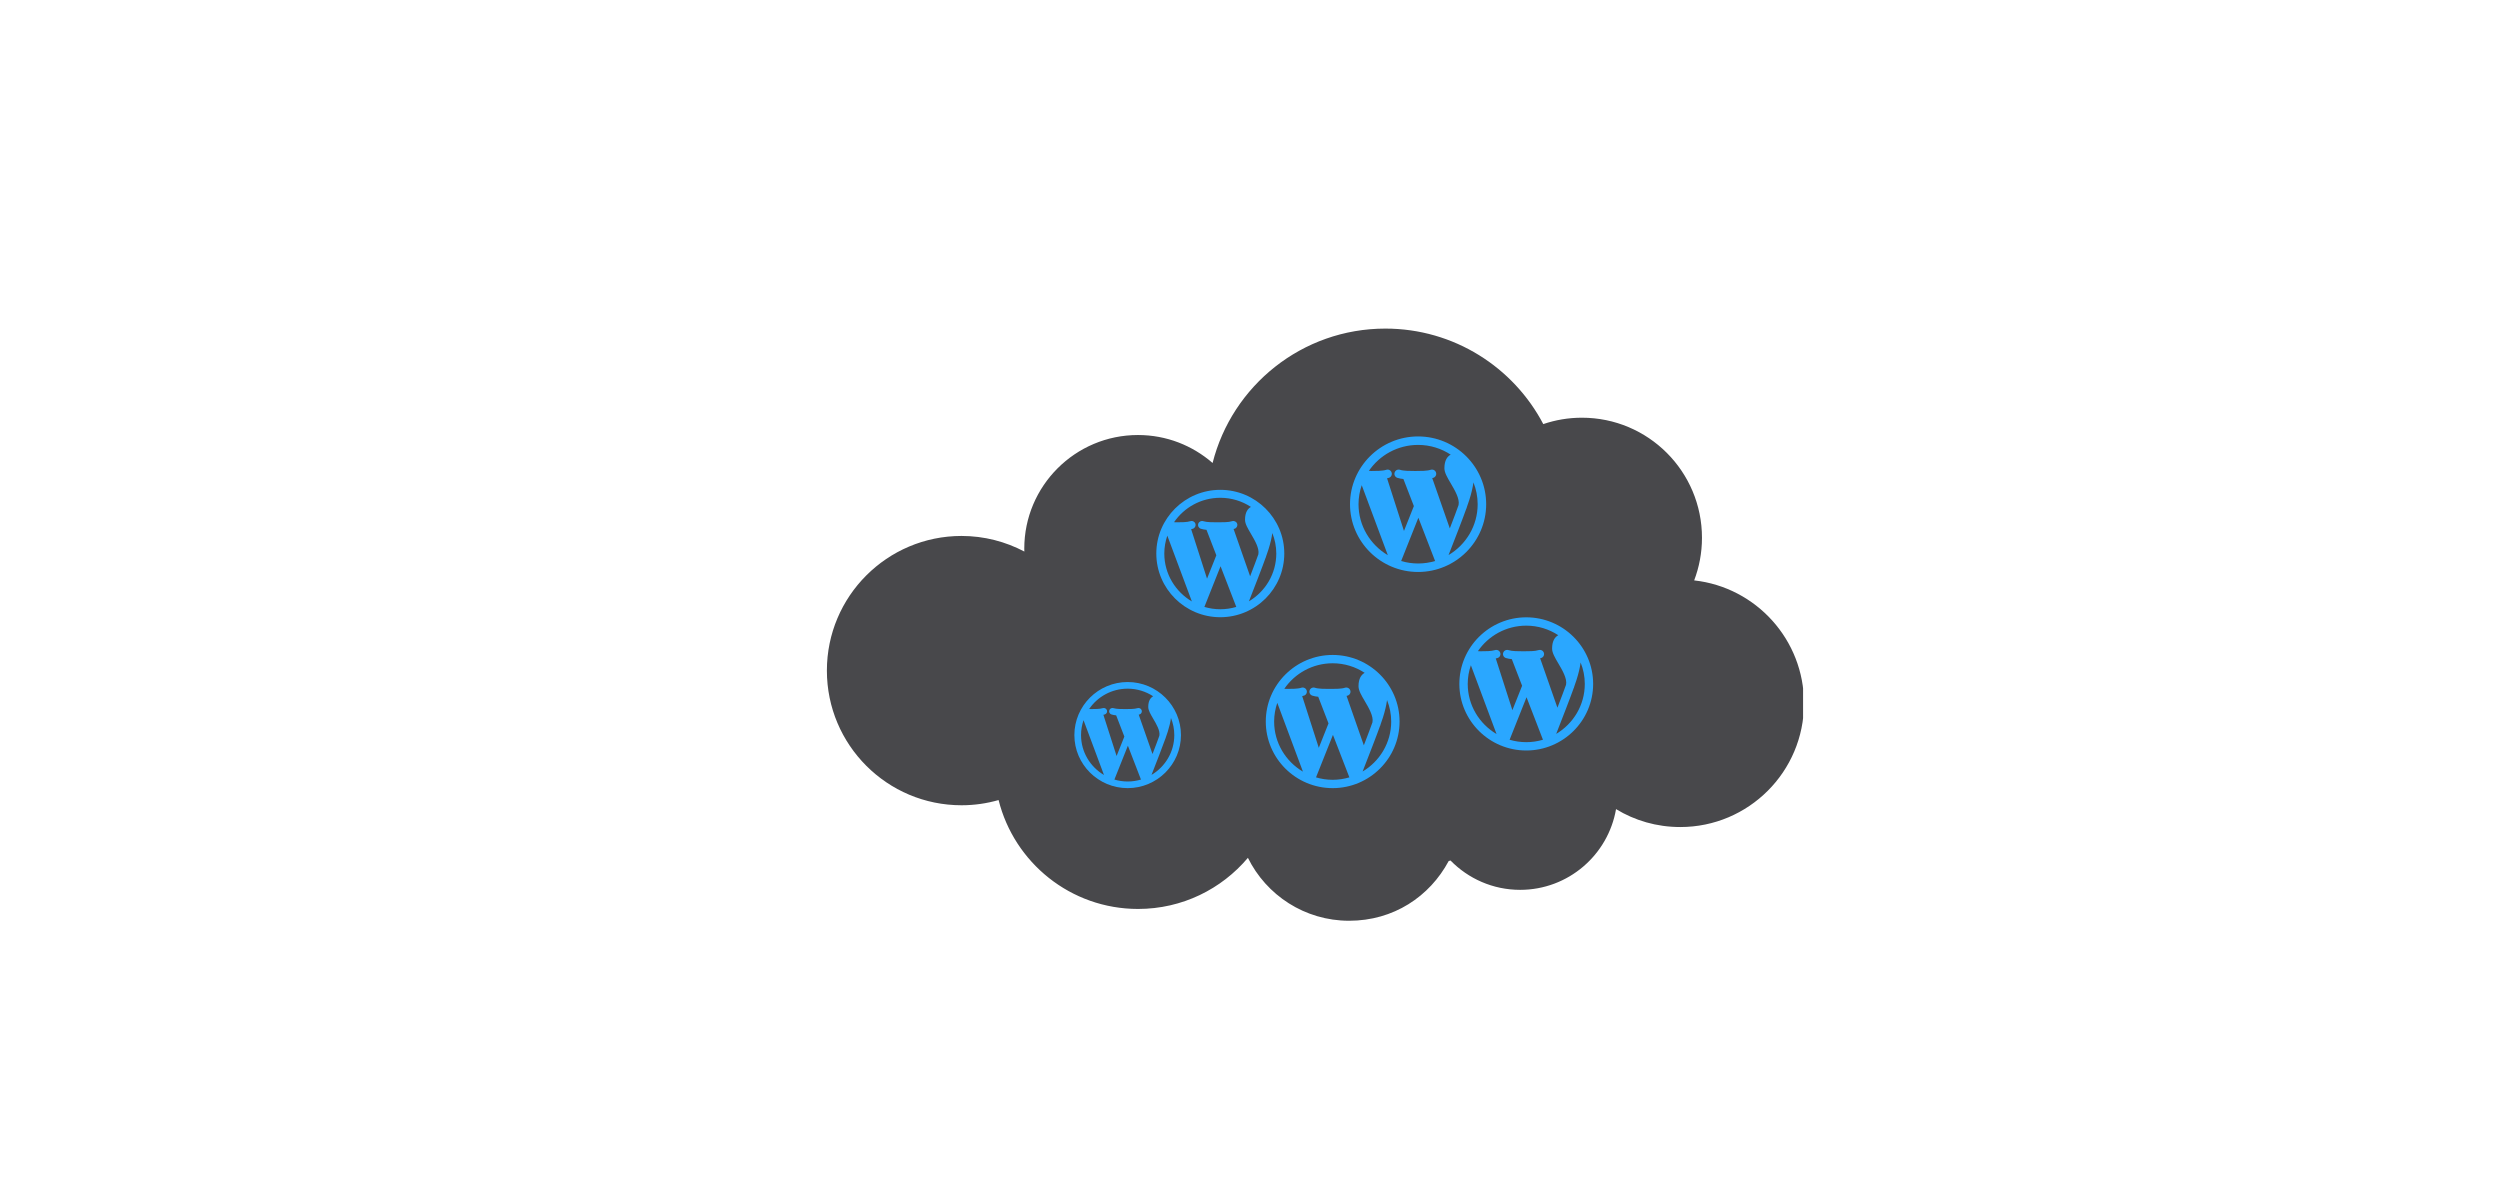 <svg xmlns="http://www.w3.org/2000/svg" xmlns:xlink="http://www.w3.org/1999/xlink" width="840" zoomAndPan="magnify" viewBox="0 0 630 300" height="400" preserveAspectRatio="xMidYMid meet" version="1.0"><defs><clipPath id="9b22597544"><path d="M 208.375 82.801 L 454.375 82.801 L 454.375 232.051 L 208.375 232.051 Z M 208.375 82.801 " clip-rule="nonzero"/></clipPath><clipPath id="22a3b4e146"><path d="M 291.391 123.422 L 323.641 123.422 L 323.641 155.672 L 291.391 155.672 Z M 291.391 123.422 " clip-rule="nonzero"/></clipPath><clipPath id="4171d80373"><path d="M 270.742 171.867 L 297.742 171.867 L 297.742 198.867 L 270.742 198.867 Z M 270.742 171.867 " clip-rule="nonzero"/></clipPath><clipPath id="a8c974d241"><path d="M 318.977 165.039 L 352.727 165.039 L 352.727 198.789 L 318.977 198.789 Z M 318.977 165.039 " clip-rule="nonzero"/></clipPath><clipPath id="5ca4ce1c70"><path d="M 340.203 109.969 L 374.703 109.969 L 374.703 144.469 L 340.203 144.469 Z M 340.203 109.969 " clip-rule="nonzero"/></clipPath><clipPath id="86255b7826"><path d="M 367.758 155.559 L 401.508 155.559 L 401.508 189.309 L 367.758 189.309 Z M 367.758 155.559 " clip-rule="nonzero"/></clipPath></defs><g clip-path="url(#9b22597544)"><path fill="#48484b" d="M 426.926 146.277 C 428.191 142.938 428.898 139.316 428.898 135.527 C 428.898 118.816 415.359 105.262 398.637 105.262 C 395.227 105.262 391.969 105.832 388.906 106.871 C 381.41 92.57 366.398 82.805 349.117 82.805 C 328.117 82.805 310.492 97.211 305.574 116.672 C 300.535 112.289 293.977 109.625 286.773 109.625 C 270.949 109.625 258.117 122.453 258.117 138.277 C 258.117 138.52 258.117 138.746 258.137 138.988 C 253.41 136.496 248.023 135.059 242.293 135.059 C 223.562 135.074 208.375 150.258 208.375 168.992 C 208.375 187.727 223.562 202.926 242.312 202.926 C 245.551 202.926 248.684 202.461 251.645 201.613 C 255.574 217.367 269.805 229.055 286.789 229.055 C 297.906 229.055 307.824 224.051 314.473 216.172 C 319.113 225.574 328.793 232.031 339.977 232.031 C 351.16 232.031 360.27 225.938 365.066 216.984 C 365.219 216.934 365.375 216.898 365.531 216.848 C 369.98 221.402 376.199 224.242 383.07 224.242 C 395.191 224.242 405.25 215.445 407.242 203.898 C 411.949 206.77 417.492 208.414 423.43 208.414 C 440.637 208.414 454.609 194.461 454.609 177.234 C 454.609 161.219 442.527 148.008 426.961 146.262 Z M 426.926 146.277 " fill-opacity="1" fill-rule="nonzero"/></g><g clip-path="url(#22a3b4e146)"><path fill="#2aa7ff" d="M 307.516 123.438 C 298.625 123.438 291.391 130.637 291.391 139.488 C 291.391 148.336 298.625 155.539 307.516 155.539 C 316.41 155.539 323.641 148.336 323.641 139.488 C 323.641 130.637 316.41 123.438 307.516 123.438 M 307.516 125.441 C 310.367 125.441 313.012 126.293 315.234 127.742 C 314.461 128.172 313.746 129.07 313.746 130.98 C 313.746 131.996 314.441 133.172 315.246 134.535 C 316.211 136.176 317.406 138.211 317.109 139.68 C 316.777 140.656 315.938 142.863 315.031 145.223 L 310.863 133.305 C 310.949 133.281 311.043 133.266 311.121 133.242 C 311.652 133.066 311.934 132.5 311.762 131.973 C 311.582 131.449 311.016 131.168 310.484 131.34 C 309.625 131.625 308.07 131.617 307.137 131.617 L 306.578 131.617 C 305.652 131.617 304.09 131.625 303.23 131.34 C 302.711 131.164 302.137 131.449 301.961 131.973 C 301.781 132.5 302.07 133.066 302.598 133.242 C 303.023 133.383 303.523 133.461 304.035 133.516 L 306.516 139.934 L 304.172 145.82 L 300.168 133.348 C 300.312 133.312 300.469 133.285 300.605 133.242 C 301.133 133.066 301.418 132.5 301.242 131.973 C 301.066 131.449 300.496 131.164 299.969 131.34 C 299.113 131.625 297.555 131.617 296.621 131.617 L 296.344 131.617 C 296.164 131.617 296.016 131.602 295.859 131.59 C 298.402 127.883 302.676 125.441 307.516 125.441 M 293.406 139.488 C 293.406 137.91 293.684 136.398 294.164 134.98 L 300.352 151.562 C 296.203 149.113 293.406 144.625 293.406 139.488 M 303.504 152.945 L 307.582 142.695 L 311.543 152.945 C 310.266 153.32 308.918 153.531 307.516 153.531 C 306.121 153.531 304.777 153.32 303.504 152.945 M 314.73 151.531 C 316.039 148.199 318.285 142.43 318.961 140.477 L 318.988 140.484 C 319.016 140.402 319.047 140.301 319.066 140.176 C 319.293 139.547 319.488 138.973 319.645 138.484 C 320.141 136.918 320.457 135.539 320.621 134.32 C 321.262 135.922 321.625 137.66 321.625 139.488 C 321.625 144.605 318.852 149.078 314.73 151.531 " fill-opacity="1" fill-rule="nonzero"/></g><g clip-path="url(#4171d80373)"><path fill="#2aa7ff" d="M 284.172 171.871 C 276.766 171.871 270.742 177.871 270.742 185.242 C 270.742 192.613 276.766 198.609 284.172 198.609 C 291.574 198.609 297.602 192.613 297.602 185.242 C 297.602 177.871 291.574 171.871 284.172 171.871 M 284.172 173.543 C 286.543 173.543 288.75 174.254 290.598 175.461 C 289.953 175.816 289.359 176.566 289.359 178.156 C 289.359 179 289.938 179.98 290.605 181.117 C 291.41 182.48 292.41 184.18 292.16 185.402 C 291.883 186.215 291.184 188.055 290.43 190.016 L 286.957 180.09 C 287.027 180.074 287.105 180.062 287.176 180.039 C 287.613 179.895 287.852 179.422 287.703 178.984 C 287.559 178.547 287.082 178.312 286.641 178.453 C 285.926 178.691 284.633 178.688 283.855 178.684 L 283.391 178.684 C 282.617 178.688 281.316 178.691 280.602 178.453 C 280.168 178.309 279.691 178.547 279.543 178.984 C 279.395 179.422 279.633 179.895 280.074 180.039 C 280.426 180.156 280.844 180.223 281.273 180.27 L 283.336 185.613 L 281.383 190.516 L 278.051 180.129 C 278.172 180.098 278.301 180.078 278.414 180.039 C 278.855 179.895 279.094 179.422 278.945 178.984 C 278.797 178.547 278.324 178.309 277.883 178.453 C 277.172 178.691 275.875 178.684 275.098 178.684 L 274.867 178.684 C 274.715 178.684 274.59 178.676 274.465 178.664 C 276.578 175.574 280.141 173.543 284.172 173.543 M 272.422 185.242 C 272.422 183.926 272.648 182.668 273.051 181.488 L 278.203 195.297 C 274.75 193.258 272.422 189.52 272.422 185.242 M 280.828 196.449 L 284.227 187.914 L 287.523 196.449 C 286.461 196.762 285.336 196.938 284.172 196.938 C 283.008 196.938 281.891 196.762 280.828 196.449 M 290.18 195.273 C 291.266 192.5 293.141 187.691 293.703 186.066 L 293.723 186.07 C 293.746 186.004 293.773 185.918 293.789 185.816 C 293.98 185.289 294.141 184.812 294.27 184.406 C 294.684 183.102 294.949 181.953 295.086 180.938 C 295.621 182.27 295.922 183.719 295.922 185.242 C 295.922 189.504 293.613 193.23 290.18 195.273 " fill-opacity="1" fill-rule="nonzero"/></g><g clip-path="url(#a8c974d241)"><path fill="#2aa7ff" d="M 335.832 165.047 C 326.539 165.047 318.977 172.578 318.977 181.828 C 318.977 191.082 326.539 198.609 335.832 198.609 C 345.129 198.609 352.691 191.082 352.691 181.828 C 352.691 172.578 345.129 165.047 335.832 165.047 M 335.832 167.145 C 338.812 167.145 341.578 168.035 343.898 169.551 C 343.094 170 342.344 170.938 342.344 172.934 C 342.344 173.996 343.07 175.227 343.91 176.652 C 344.922 178.367 346.172 180.496 345.859 182.031 C 345.512 183.051 344.637 185.359 343.688 187.824 L 339.332 175.363 C 339.418 175.34 339.52 175.324 339.602 175.297 C 340.156 175.117 340.453 174.523 340.27 173.973 C 340.082 173.426 339.488 173.133 338.934 173.309 C 338.035 173.609 336.414 173.602 335.438 173.602 L 334.852 173.602 C 333.883 173.602 332.25 173.609 331.352 173.309 C 330.809 173.125 330.211 173.426 330.023 173.973 C 329.84 174.523 330.137 175.117 330.688 175.297 C 331.133 175.449 331.66 175.527 332.195 175.586 L 334.785 182.293 L 332.336 188.449 L 328.148 175.41 C 328.301 175.375 328.465 175.348 328.609 175.297 C 329.16 175.117 329.457 174.523 329.273 173.973 C 329.09 173.426 328.492 173.125 327.941 173.309 C 327.047 173.609 325.418 173.602 324.441 173.602 L 324.152 173.602 C 323.965 173.602 323.809 173.586 323.648 173.574 C 326.305 169.695 330.773 167.145 335.832 167.145 M 321.082 181.828 C 321.082 180.18 321.371 178.598 321.875 177.117 L 328.34 194.453 C 324.004 191.891 321.082 187.199 321.082 181.828 M 331.637 195.898 L 335.902 185.184 L 340.043 195.895 C 338.707 196.289 337.297 196.512 335.832 196.512 C 334.375 196.512 332.969 196.289 331.637 195.898 M 343.375 194.422 C 344.738 190.938 347.09 184.902 347.797 182.863 L 347.824 182.871 C 347.855 182.785 347.887 182.68 347.906 182.551 C 348.145 181.891 348.348 181.289 348.512 180.781 C 349.031 179.145 349.359 177.703 349.535 176.426 C 350.203 178.102 350.582 179.918 350.582 181.828 C 350.582 187.18 347.684 191.855 343.375 194.422 " fill-opacity="1" fill-rule="nonzero"/></g><g clip-path="url(#5ca4ce1c70)"><path fill="#2aa7ff" d="M 357.359 109.98 C 347.902 109.98 340.203 117.641 340.203 127.059 C 340.203 136.477 347.902 144.137 357.359 144.137 C 366.82 144.137 374.516 136.477 374.516 127.059 C 374.516 117.641 366.82 109.98 357.359 109.98 M 357.359 112.117 C 360.391 112.117 363.207 113.02 365.57 114.566 C 364.75 115.02 363.988 115.977 363.988 118.008 C 363.988 119.086 364.727 120.34 365.582 121.793 C 366.609 123.535 367.883 125.699 367.562 127.266 C 367.211 128.301 366.32 130.652 365.352 133.16 L 360.922 120.48 C 361.012 120.457 361.109 120.441 361.195 120.414 C 361.758 120.227 362.062 119.625 361.875 119.066 C 361.688 118.504 361.082 118.207 360.516 118.391 C 359.605 118.691 357.949 118.688 356.957 118.684 L 356.363 118.684 C 355.375 118.688 353.715 118.691 352.801 118.391 C 352.246 118.203 351.637 118.504 351.449 119.066 C 351.258 119.625 351.562 120.227 352.125 120.414 C 352.578 120.566 353.113 120.645 353.656 120.707 L 356.293 127.531 L 353.801 133.797 L 349.539 120.527 C 349.695 120.492 349.863 120.461 350.008 120.414 C 350.57 120.227 350.875 119.625 350.684 119.066 C 350.496 118.504 349.891 118.203 349.328 118.391 C 348.418 118.691 346.762 118.684 345.766 118.684 L 345.473 118.684 C 345.281 118.684 345.121 118.668 344.957 118.656 C 347.664 114.711 352.211 112.117 357.359 112.117 M 342.348 127.059 C 342.348 125.379 342.641 123.77 343.156 122.266 L 349.734 139.906 C 345.324 137.301 342.348 132.527 342.348 127.059 M 353.09 141.379 L 357.43 130.473 L 361.645 141.375 C 360.285 141.777 358.848 142 357.359 142 C 355.875 142 354.445 141.777 353.09 141.379 M 365.035 139.875 C 366.426 136.328 368.82 130.188 369.535 128.109 L 369.566 128.121 C 369.594 128.035 369.629 127.922 369.648 127.793 C 369.891 127.121 370.098 126.512 370.262 125.992 C 370.793 124.324 371.129 122.859 371.305 121.562 C 371.984 123.266 372.371 125.117 372.371 127.059 C 372.371 132.504 369.422 137.266 365.035 139.875 " fill-opacity="1" fill-rule="nonzero"/></g><g clip-path="url(#86255b7826)"><path fill="#2aa7ff" d="M 384.617 155.566 C 375.324 155.566 367.758 163.094 367.758 172.348 C 367.758 181.598 375.324 189.125 384.617 189.125 C 393.91 189.125 401.473 181.598 401.473 172.348 C 401.473 163.094 393.91 155.566 384.617 155.566 M 384.617 157.664 C 387.594 157.664 390.363 158.555 392.684 160.07 C 391.875 160.516 391.129 161.457 391.129 163.453 C 391.129 164.516 391.855 165.746 392.695 167.172 C 393.707 168.883 394.957 171.012 394.645 172.551 C 394.297 173.566 393.422 175.875 392.469 178.34 L 388.113 165.883 C 388.203 165.859 388.301 165.844 388.387 165.816 C 388.938 165.633 389.234 165.043 389.051 164.492 C 388.867 163.941 388.273 163.652 387.719 163.828 C 386.82 164.125 385.195 164.121 384.223 164.117 L 383.637 164.117 C 382.664 164.121 381.035 164.125 380.137 163.828 C 379.59 163.645 378.992 163.941 378.809 164.492 C 378.621 165.043 378.922 165.633 379.473 165.816 C 379.918 165.965 380.441 166.047 380.977 166.105 L 383.57 172.812 L 381.121 178.965 L 376.934 165.93 C 377.086 165.895 377.25 165.867 377.391 165.816 C 377.945 165.633 378.242 165.043 378.059 164.492 C 377.871 163.941 377.277 163.645 376.727 163.828 C 375.828 164.125 374.203 164.117 373.227 164.117 L 372.938 164.117 C 372.746 164.117 372.59 164.102 372.43 164.09 C 375.09 160.215 379.559 157.664 384.617 157.664 M 369.867 172.348 C 369.867 170.699 370.152 169.117 370.66 167.637 L 377.125 184.973 C 372.789 182.41 369.867 177.719 369.867 172.348 M 380.422 186.418 L 384.688 175.703 L 388.824 186.414 C 387.492 186.809 386.078 187.027 384.617 187.027 C 383.16 187.027 381.754 186.809 380.422 186.418 M 392.16 184.941 C 393.523 181.457 395.875 175.422 396.582 173.379 L 396.609 173.391 C 396.637 173.305 396.672 173.195 396.691 173.066 C 396.93 172.41 397.133 171.809 397.293 171.301 C 397.816 169.66 398.145 168.223 398.316 166.945 C 398.988 168.621 399.367 170.438 399.367 172.348 C 399.367 177.699 396.469 182.375 392.16 184.941 " fill-opacity="1" fill-rule="nonzero"/></g></svg>